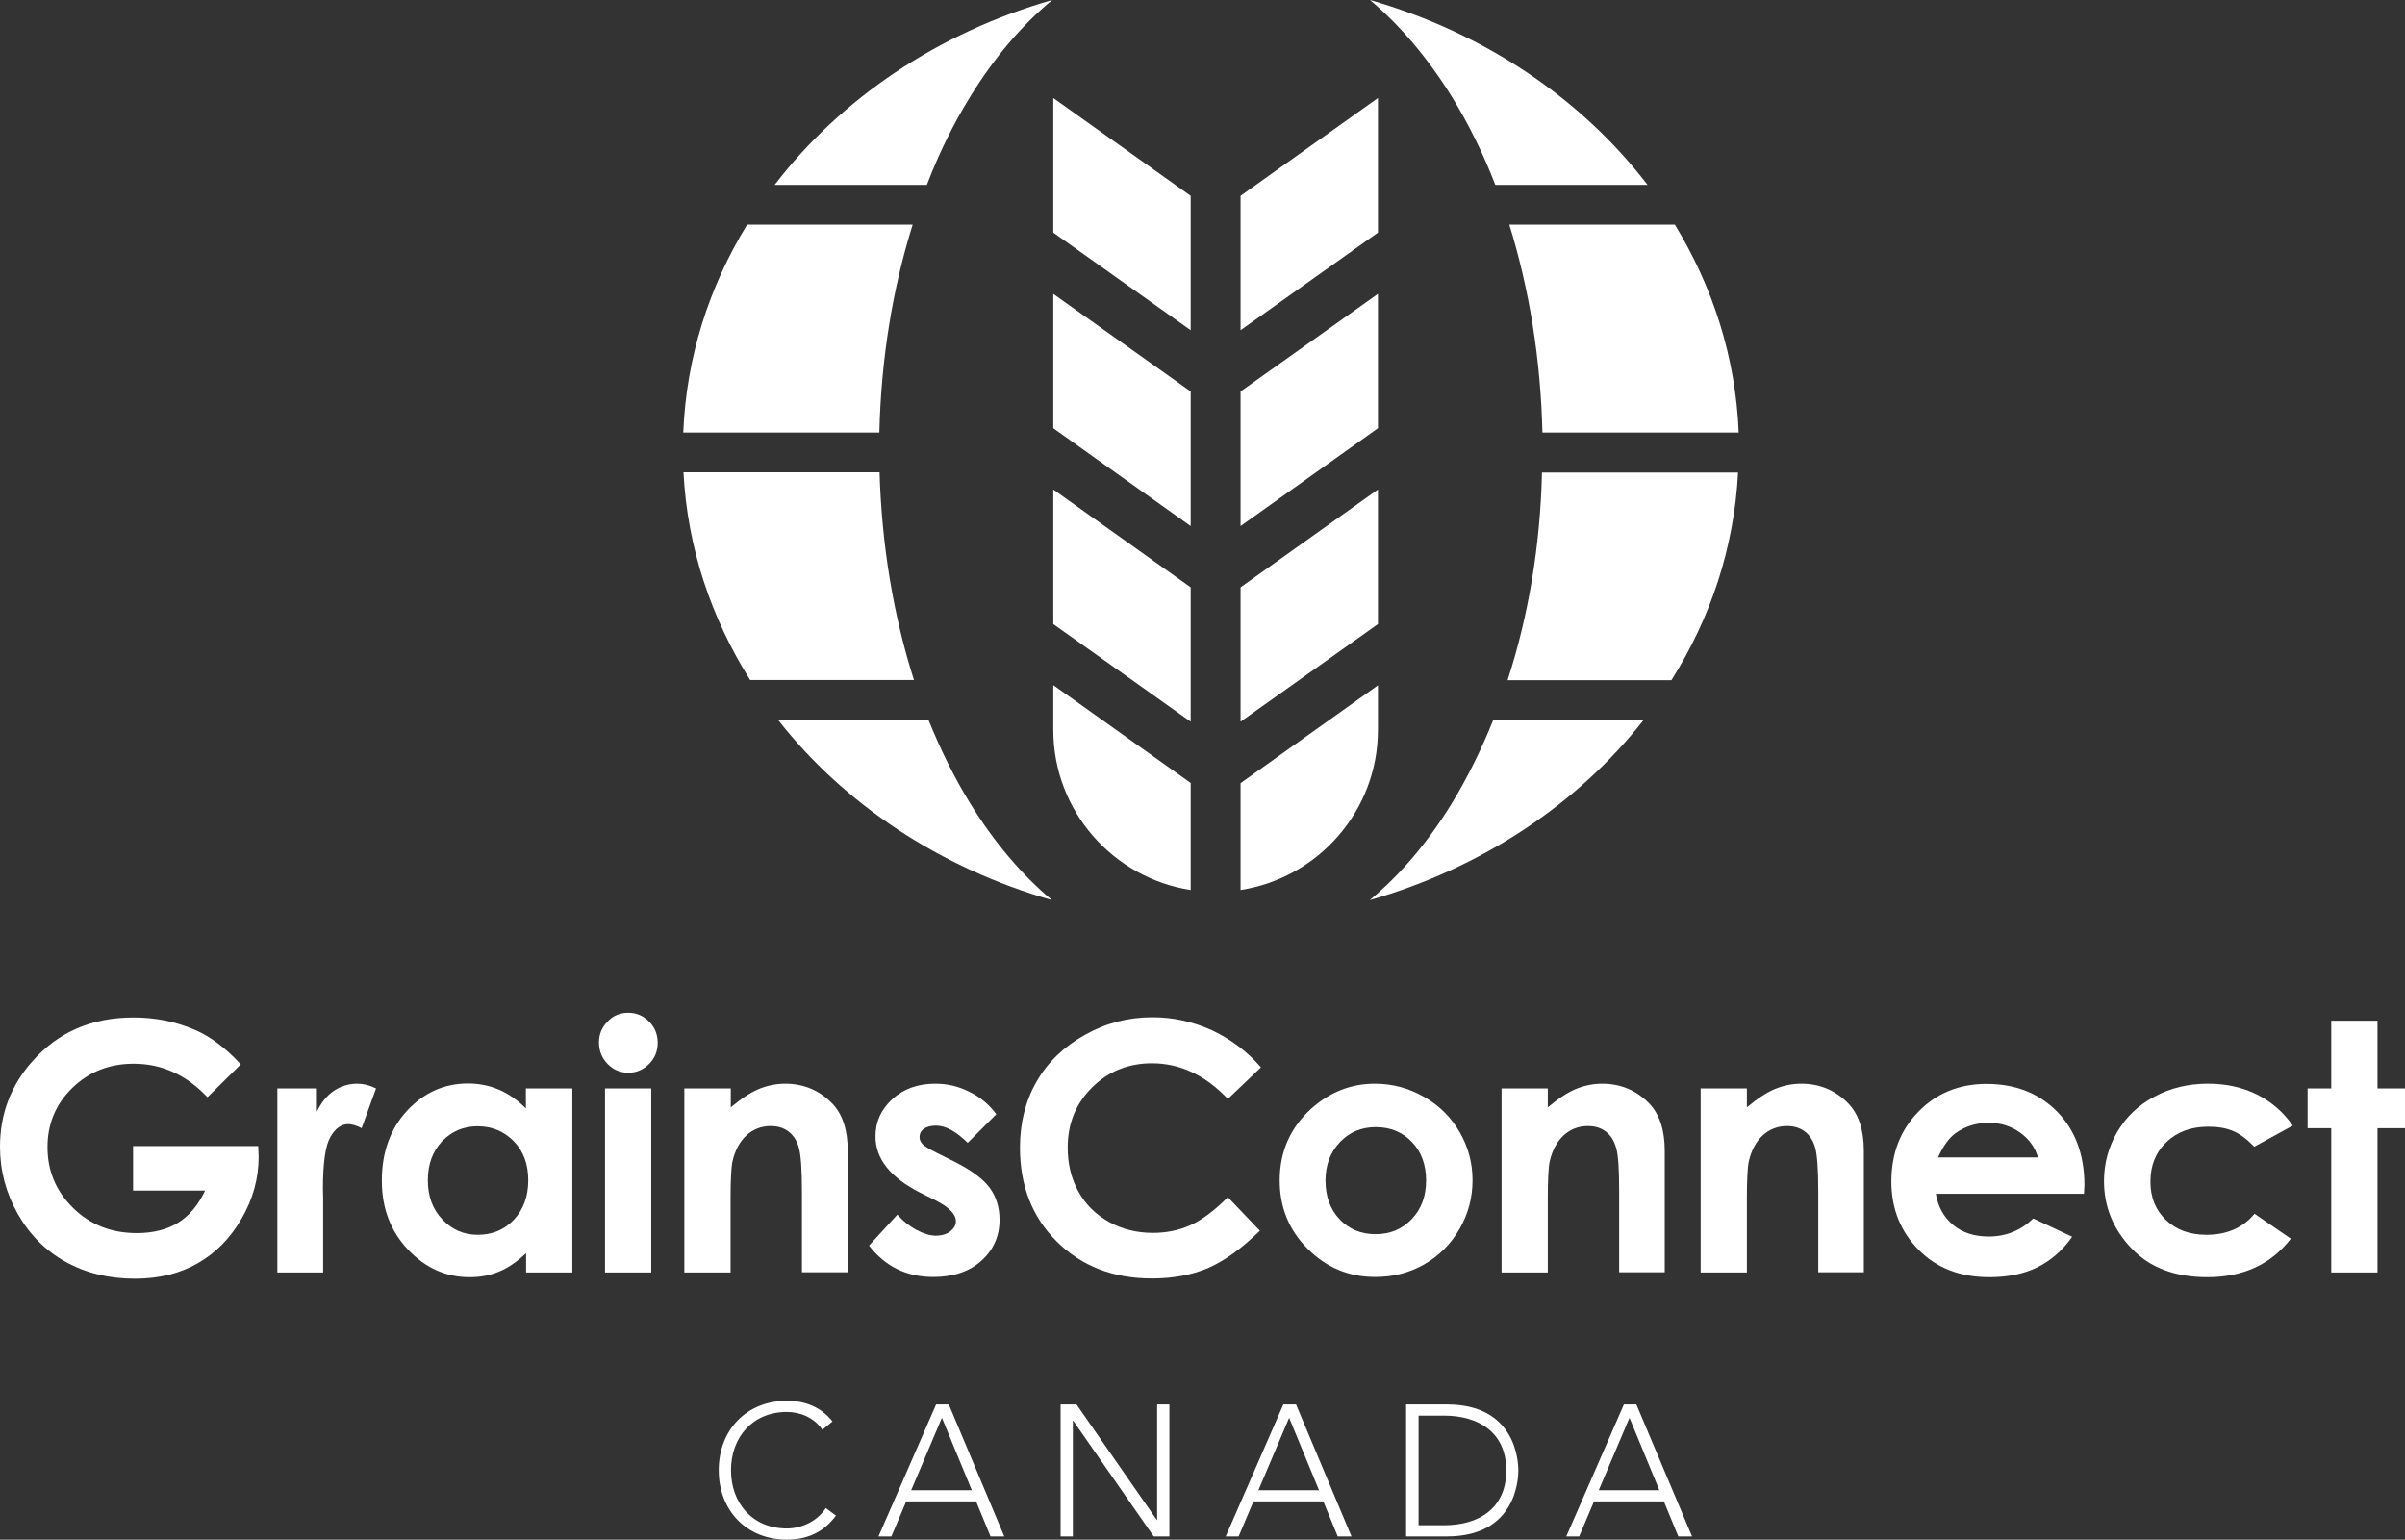 <?xml version="1.0" encoding="utf-8"?>
<!-- Generator: Adobe Illustrator 26.3.1, SVG Export Plug-In . SVG Version: 6.00 Build 0)  -->
<svg version="1.1" id="Layer_1" xmlns="http://www.w3.org/2000/svg" xmlns:xlink="http://www.w3.org/1999/xlink" x="0px" y="0px"
	 viewBox="0 0 111.86 71.62" style="enable-background:new 0 0 111.86 71.62;" xml:space="preserve">
<rect x="0" y="0" width="111.86" height="71.62" fill="#333333" stroke="none"/>
<style type="text/css">
	.st0{fill:#FFFFFF;}
</style>
<path class="st0" d="M11.2,49.51l-1.55,1.53C8.67,50,7.52,49.48,6.22,49.48c-1.14,0-2.09,0.38-2.86,1.13
	c-0.77,0.75-1.15,1.67-1.15,2.75c0,1.12,0.4,2.06,1.2,2.84c0.8,0.78,1.78,1.16,2.95,1.16c0.76,0,1.4-0.16,1.92-0.48
	c0.52-0.32,0.94-0.82,1.26-1.5H6.19v-2.07h5.82l0.02,0.49c0,1.01-0.26,1.97-0.79,2.88c-0.52,0.91-1.2,1.6-2.04,2.08
	c-0.83,0.48-1.81,0.72-2.93,0.72c-1.2,0-2.27-0.26-3.21-0.78s-1.68-1.26-2.23-2.23S0,54.46,0,53.34c0-1.53,0.51-2.86,1.52-3.99
	c1.2-1.35,2.76-2.02,4.69-2.02c1.01,0,1.95,0.19,2.82,0.56C9.77,48.2,10.49,48.74,11.2,49.51"/>
<path class="st0" d="M12.9,50.63h1.84v1.08c0.2-0.42,0.46-0.75,0.79-0.97s0.69-0.33,1.09-0.33c0.28,0,0.57,0.07,0.87,0.22
	l-0.67,1.85c-0.25-0.13-0.46-0.19-0.62-0.19c-0.33,0-0.61,0.2-0.84,0.61c-0.23,0.41-0.34,1.21-0.34,2.41l0.01,0.42v3.46H12.9V50.63z
	"/>
<path class="st0" d="M22.21,52.39c-0.66,0-1.21,0.24-1.65,0.7c-0.44,0.47-0.66,1.07-0.66,1.81c0,0.74,0.22,1.35,0.67,1.82
	c0.45,0.48,1,0.72,1.65,0.72c0.67,0,1.23-0.23,1.68-0.7c0.44-0.47,0.67-1.08,0.67-1.84c0-0.74-0.22-1.35-0.67-1.81
	S22.89,52.39,22.21,52.39 M24.47,50.63h2.15v8.56h-2.15v-0.9c-0.42,0.4-0.84,0.69-1.26,0.86c-0.42,0.18-0.88,0.26-1.37,0.26
	c-1.1,0-2.06-0.43-2.87-1.29c-0.81-0.86-1.21-1.92-1.21-3.2c0-1.32,0.39-2.4,1.17-3.25c0.78-0.84,1.73-1.27,2.84-1.27
	c0.51,0,1,0.1,1.44,0.29c0.45,0.19,0.87,0.49,1.25,0.87V50.63z"/>
<path class="st0" d="M28.14,50.63h2.15v8.56h-2.15V50.63z M29.22,47.11c0.38,0,0.7,0.14,0.97,0.41c0.27,0.27,0.4,0.6,0.4,0.99
	c0,0.38-0.13,0.71-0.4,0.98c-0.27,0.27-0.59,0.41-0.96,0.41c-0.38,0-0.71-0.14-0.97-0.41c-0.27-0.28-0.4-0.61-0.4-1
	c0-0.38,0.13-0.7,0.4-0.97C28.52,47.24,28.84,47.11,29.22,47.11"/>
<path class="st0" d="M31.84,50.63h2.15v0.88c0.49-0.41,0.93-0.7,1.32-0.86c0.4-0.16,0.8-0.24,1.21-0.24c0.85,0,1.57,0.3,2.16,0.89
	c0.5,0.5,0.75,1.25,0.75,2.23v5.65H37.3v-3.75c0-1.02-0.05-1.7-0.14-2.03c-0.09-0.33-0.25-0.59-0.48-0.76
	c-0.23-0.18-0.51-0.26-0.84-0.26c-0.43,0-0.81,0.15-1.12,0.43c-0.31,0.29-0.53,0.69-0.65,1.21c-0.06,0.27-0.09,0.85-0.09,1.74v3.43
	h-2.15V50.63z"/>
<path class="st0" d="M46.34,51.83l-1.33,1.33c-0.54-0.53-1.03-0.8-1.47-0.8c-0.24,0-0.43,0.05-0.57,0.15
	c-0.14,0.1-0.2,0.23-0.2,0.38c0,0.12,0.04,0.22,0.13,0.32c0.09,0.1,0.3,0.23,0.64,0.4L44.32,54c0.83,0.41,1.4,0.83,1.71,1.25
	c0.31,0.42,0.46,0.92,0.46,1.49c0,0.76-0.28,1.4-0.84,1.9c-0.56,0.51-1.31,0.76-2.24,0.76c-1.25,0-2.24-0.49-2.99-1.46l1.32-1.44
	c0.25,0.29,0.55,0.53,0.88,0.71c0.34,0.18,0.64,0.27,0.9,0.27c0.28,0,0.51-0.07,0.68-0.2c0.17-0.14,0.26-0.29,0.26-0.47
	c0-0.33-0.31-0.65-0.94-0.97l-0.72-0.36c-1.38-0.7-2.08-1.57-2.08-2.62c0-0.68,0.26-1.25,0.78-1.73c0.52-0.48,1.19-0.72,2-0.72
	c0.56,0,1.08,0.12,1.57,0.37C45.58,51.02,46,51.37,46.34,51.83"/>
<path class="st0" d="M58.65,49.65l-1.54,1.47c-1.05-1.11-2.23-1.66-3.53-1.66c-1.1,0-2.04,0.38-2.79,1.13
	c-0.76,0.75-1.13,1.69-1.13,2.79c0,0.77,0.17,1.46,0.5,2.05c0.33,0.6,0.81,1.07,1.42,1.41c0.61,0.34,1.29,0.51,2.04,0.51
	c0.64,0,1.22-0.12,1.75-0.36c0.53-0.24,1.11-0.67,1.74-1.3l1.49,1.56c-0.85,0.83-1.66,1.41-2.42,1.74c-0.76,0.32-1.63,0.48-2.6,0.48
	c-1.8,0-3.27-0.57-4.42-1.71c-1.15-1.14-1.72-2.6-1.72-4.38c0-1.15,0.26-2.18,0.78-3.08c0.52-0.9,1.27-1.62,2.24-2.16
	c0.97-0.55,2.02-0.82,3.14-0.82c0.96,0,1.87,0.2,2.76,0.6C57.25,48.34,58.01,48.91,58.65,49.65"/>
<path class="st0" d="M63.99,52.43c-0.67,0-1.22,0.23-1.67,0.7c-0.44,0.46-0.67,1.06-0.67,1.78c0,0.74,0.22,1.35,0.66,1.81
	c0.44,0.46,0.99,0.69,1.67,0.69s1.23-0.23,1.68-0.7c0.45-0.47,0.67-1.07,0.67-1.8s-0.22-1.33-0.66-1.79
	C65.23,52.66,64.67,52.43,63.99,52.43 M63.95,50.41c0.81,0,1.56,0.2,2.28,0.61c0.71,0.4,1.26,0.95,1.66,1.64
	c0.4,0.69,0.6,1.44,0.6,2.24c0,0.81-0.2,1.56-0.6,2.26c-0.4,0.7-0.95,1.25-1.64,1.65c-0.69,0.4-1.46,0.59-2.29,0.59
	c-1.23,0-2.27-0.44-3.14-1.31c-0.87-0.87-1.3-1.93-1.3-3.18c0-1.34,0.49-2.45,1.47-3.34C61.85,50.8,62.84,50.41,63.95,50.41"/>
<path class="st0" d="M69.84,50.63h2.15v0.88c0.49-0.41,0.93-0.7,1.32-0.86c0.4-0.16,0.8-0.24,1.21-0.24c0.85,0,1.57,0.3,2.16,0.89
	c0.5,0.5,0.75,1.25,0.75,2.23v5.65h-2.12v-3.75c0-1.02-0.04-1.7-0.14-2.03c-0.09-0.33-0.25-0.59-0.48-0.76
	c-0.23-0.18-0.51-0.26-0.84-0.26c-0.43,0-0.81,0.15-1.12,0.43c-0.31,0.29-0.53,0.69-0.65,1.21c-0.06,0.27-0.09,0.85-0.09,1.74v3.43
	h-2.15V50.63z"/>
<path class="st0" d="M79.1,50.63h2.15v0.88c0.49-0.41,0.93-0.7,1.32-0.86c0.4-0.16,0.8-0.24,1.21-0.24c0.85,0,1.57,0.3,2.16,0.89
	c0.5,0.5,0.75,1.25,0.75,2.23v5.65h-2.12v-3.75c0-1.02-0.05-1.7-0.14-2.03c-0.09-0.33-0.25-0.59-0.48-0.76
	c-0.23-0.18-0.51-0.26-0.84-0.26c-0.43,0-0.81,0.15-1.12,0.43c-0.31,0.29-0.53,0.69-0.65,1.21c-0.06,0.27-0.09,0.85-0.09,1.74v3.43
	H79.1V50.63z"/>
<path class="st0" d="M94.79,53.84c-0.14-0.48-0.42-0.86-0.84-1.16c-0.42-0.3-0.9-0.45-1.45-0.45c-0.6,0-1.12,0.17-1.57,0.5
	c-0.28,0.21-0.55,0.58-0.79,1.11H94.79z M96.93,55.53h-6.89c0.1,0.61,0.37,1.09,0.8,1.45c0.43,0.36,0.99,0.54,1.66,0.54
	c0.8,0,1.49-0.28,2.07-0.84l1.81,0.85c-0.45,0.64-0.99,1.11-1.62,1.42c-0.63,0.31-1.38,0.46-2.24,0.46c-1.34,0-2.44-0.42-3.28-1.27
	c-0.84-0.85-1.27-1.91-1.27-3.18c0-1.31,0.42-2.39,1.26-3.25c0.84-0.86,1.9-1.29,3.16-1.29c1.35,0,2.44,0.43,3.29,1.29
	c0.84,0.86,1.27,2,1.27,3.42L96.93,55.53z"/>
<path class="st0" d="M106.64,52.36l-1.79,0.98c-0.34-0.35-0.67-0.6-0.99-0.73c-0.33-0.14-0.71-0.2-1.15-0.2
	c-0.8,0-1.45,0.24-1.95,0.72c-0.5,0.48-0.74,1.09-0.74,1.84c0,0.73,0.24,1.32,0.72,1.78c0.48,0.46,1.11,0.69,1.88,0.69
	c0.96,0,1.71-0.33,2.24-0.98l1.69,1.16c-0.92,1.19-2.21,1.79-3.88,1.79c-1.5,0-2.68-0.44-3.53-1.34c-0.85-0.89-1.28-1.93-1.28-3.13
	c0-0.83,0.21-1.59,0.62-2.29c0.41-0.7,0.99-1.25,1.73-1.64c0.74-0.4,1.57-0.6,2.49-0.6c0.85,0,1.61,0.17,2.29,0.51
	C105.66,51.26,106.21,51.74,106.64,52.36"/>
<polygon class="st0" points="108.43,47.48 108.43,50.63 107.33,50.63 107.33,52.48 108.43,52.48 108.43,59.19 110.58,59.19 
	110.58,52.48 111.86,52.48 111.86,50.63 110.58,50.63 110.58,47.48 "/>
<path class="st0" d="M38.88,70.5c-0.58,0.8-1.38,1.12-2.28,1.12c-1.87,0-3.17-1.35-3.17-3.23s1.3-3.23,3.17-3.23
	c0.83,0,1.58,0.28,2.12,0.96l-0.47,0.39c-0.38-0.57-1.03-0.83-1.65-0.83c-1.6,0-2.6,1.18-2.6,2.71s1,2.71,2.6,2.71
	c0.62,0,1.38-0.29,1.81-0.95L38.88,70.5z"/>
<path class="st0" d="M43.81,65.95l1.39,3.37h-2.82L43.81,65.95z M43.54,65.33l-2.68,6.14h0.6l0.69-1.63h3.25l0.67,1.63h0.64
	l-2.58-6.14H43.54z"/>
<polygon class="st0" points="53.82,65.33 53.82,70.71 53.81,70.71 50.07,65.33 49.33,65.33 49.33,71.47 49.9,71.47 49.9,66.09 
	49.92,66.09 53.66,71.47 54.39,71.47 54.39,65.33 "/>
<path class="st0" d="M59.96,65.95l1.39,3.37h-2.82L59.96,65.95z M59.69,65.33l-2.68,6.14h0.6l0.69-1.63h3.25l0.67,1.63h0.64
	l-2.58-6.14H59.69z"/>
<path class="st0" d="M65.98,70.95h1.18c1.63,0,2.9-0.79,2.9-2.55c0-1.76-1.27-2.55-2.9-2.55h-1.18V70.95z M65.4,65.33h1.9
	c3.19,0,3.32,2.62,3.32,3.07c0,0.45-0.13,3.07-3.32,3.07h-1.9V65.33z"/>
<path class="st0" d="M75.79,65.95l1.39,3.37h-2.82L75.79,65.95z M75.53,65.33l-2.68,6.14h0.6l0.69-1.63h3.25l0.67,1.63h0.64
	l-2.59-6.14H75.53z"/>
<path class="st0" d="M71.74,20.12h9.13c-0.14-3.49-1.2-6.77-2.97-9.67h-7.7C71.13,13.44,71.66,16.72,71.74,20.12"/>
<path class="st0" d="M70.12,31.64h7.62c1.82-2.88,2.92-6.17,3.1-9.66h-9.12C71.64,25.38,71.09,28.66,70.12,31.64"/>
<path class="st0" d="M67.52,37.38c-1.12,1.82-2.4,3.32-3.81,4.49c5.21-1.49,9.67-4.47,12.73-8.37h-6.99
	C68.9,34.87,68.25,36.18,67.52,37.38"/>
<path class="st0" d="M67.52,4.49c0.78,1.26,1.46,2.64,2.03,4.11h7.08c-3.07-4.01-7.6-7.08-12.91-8.6
	C65.11,1.17,66.39,2.67,67.52,4.49"/>
<path class="st0" d="M45.13,37.38c-0.74-1.2-1.38-2.5-1.94-3.88H36.2c3.06,3.9,7.52,6.88,12.73,8.37
	C47.53,40.7,46.25,39.19,45.13,37.38"/>
<path class="st0" d="M40.91,21.97h-9.12c0.18,3.5,1.29,6.78,3.1,9.66h7.62C41.56,28.66,41.01,25.38,40.91,21.97"/>
<path class="st0" d="M42.45,10.45h-7.7c-1.77,2.89-2.83,6.17-2.97,9.67h9.12C40.98,16.72,41.51,13.44,42.45,10.45"/>
<path class="st0" d="M45.13,4.49c1.12-1.82,2.4-3.32,3.81-4.49c-5.31,1.52-9.84,4.59-12.91,8.6h7.08
	C43.67,7.13,44.35,5.75,45.13,4.49"/>
<polygon class="st0" points="48.99,19.92 55.38,24.47 55.38,18.21 48.99,13.67 "/>
<polygon class="st0" points="48.99,29.03 55.38,33.57 55.38,27.32 48.99,22.77 "/>
<path class="st0" d="M48.99,33.95c0,3.77,2.78,6.89,6.39,7.45v-4.98l-6.39-4.55V33.95z"/>
<polygon class="st0" points="48.99,10.82 55.38,15.36 55.38,9.11 48.99,4.56 "/>
<polygon class="st0" points="57.7,24.47 64.09,19.92 64.09,13.67 57.7,18.21 "/>
<path class="st0" d="M57.7,41.4c3.61-0.56,6.39-3.68,6.39-7.45v-2.07l-6.39,4.55V41.4z"/>
<polygon class="st0" points="57.7,15.36 64.09,10.82 64.09,4.56 57.7,9.11 "/>
<polygon class="st0" points="57.7,33.57 64.09,29.03 64.09,22.77 57.7,27.32 "/>
</svg>
